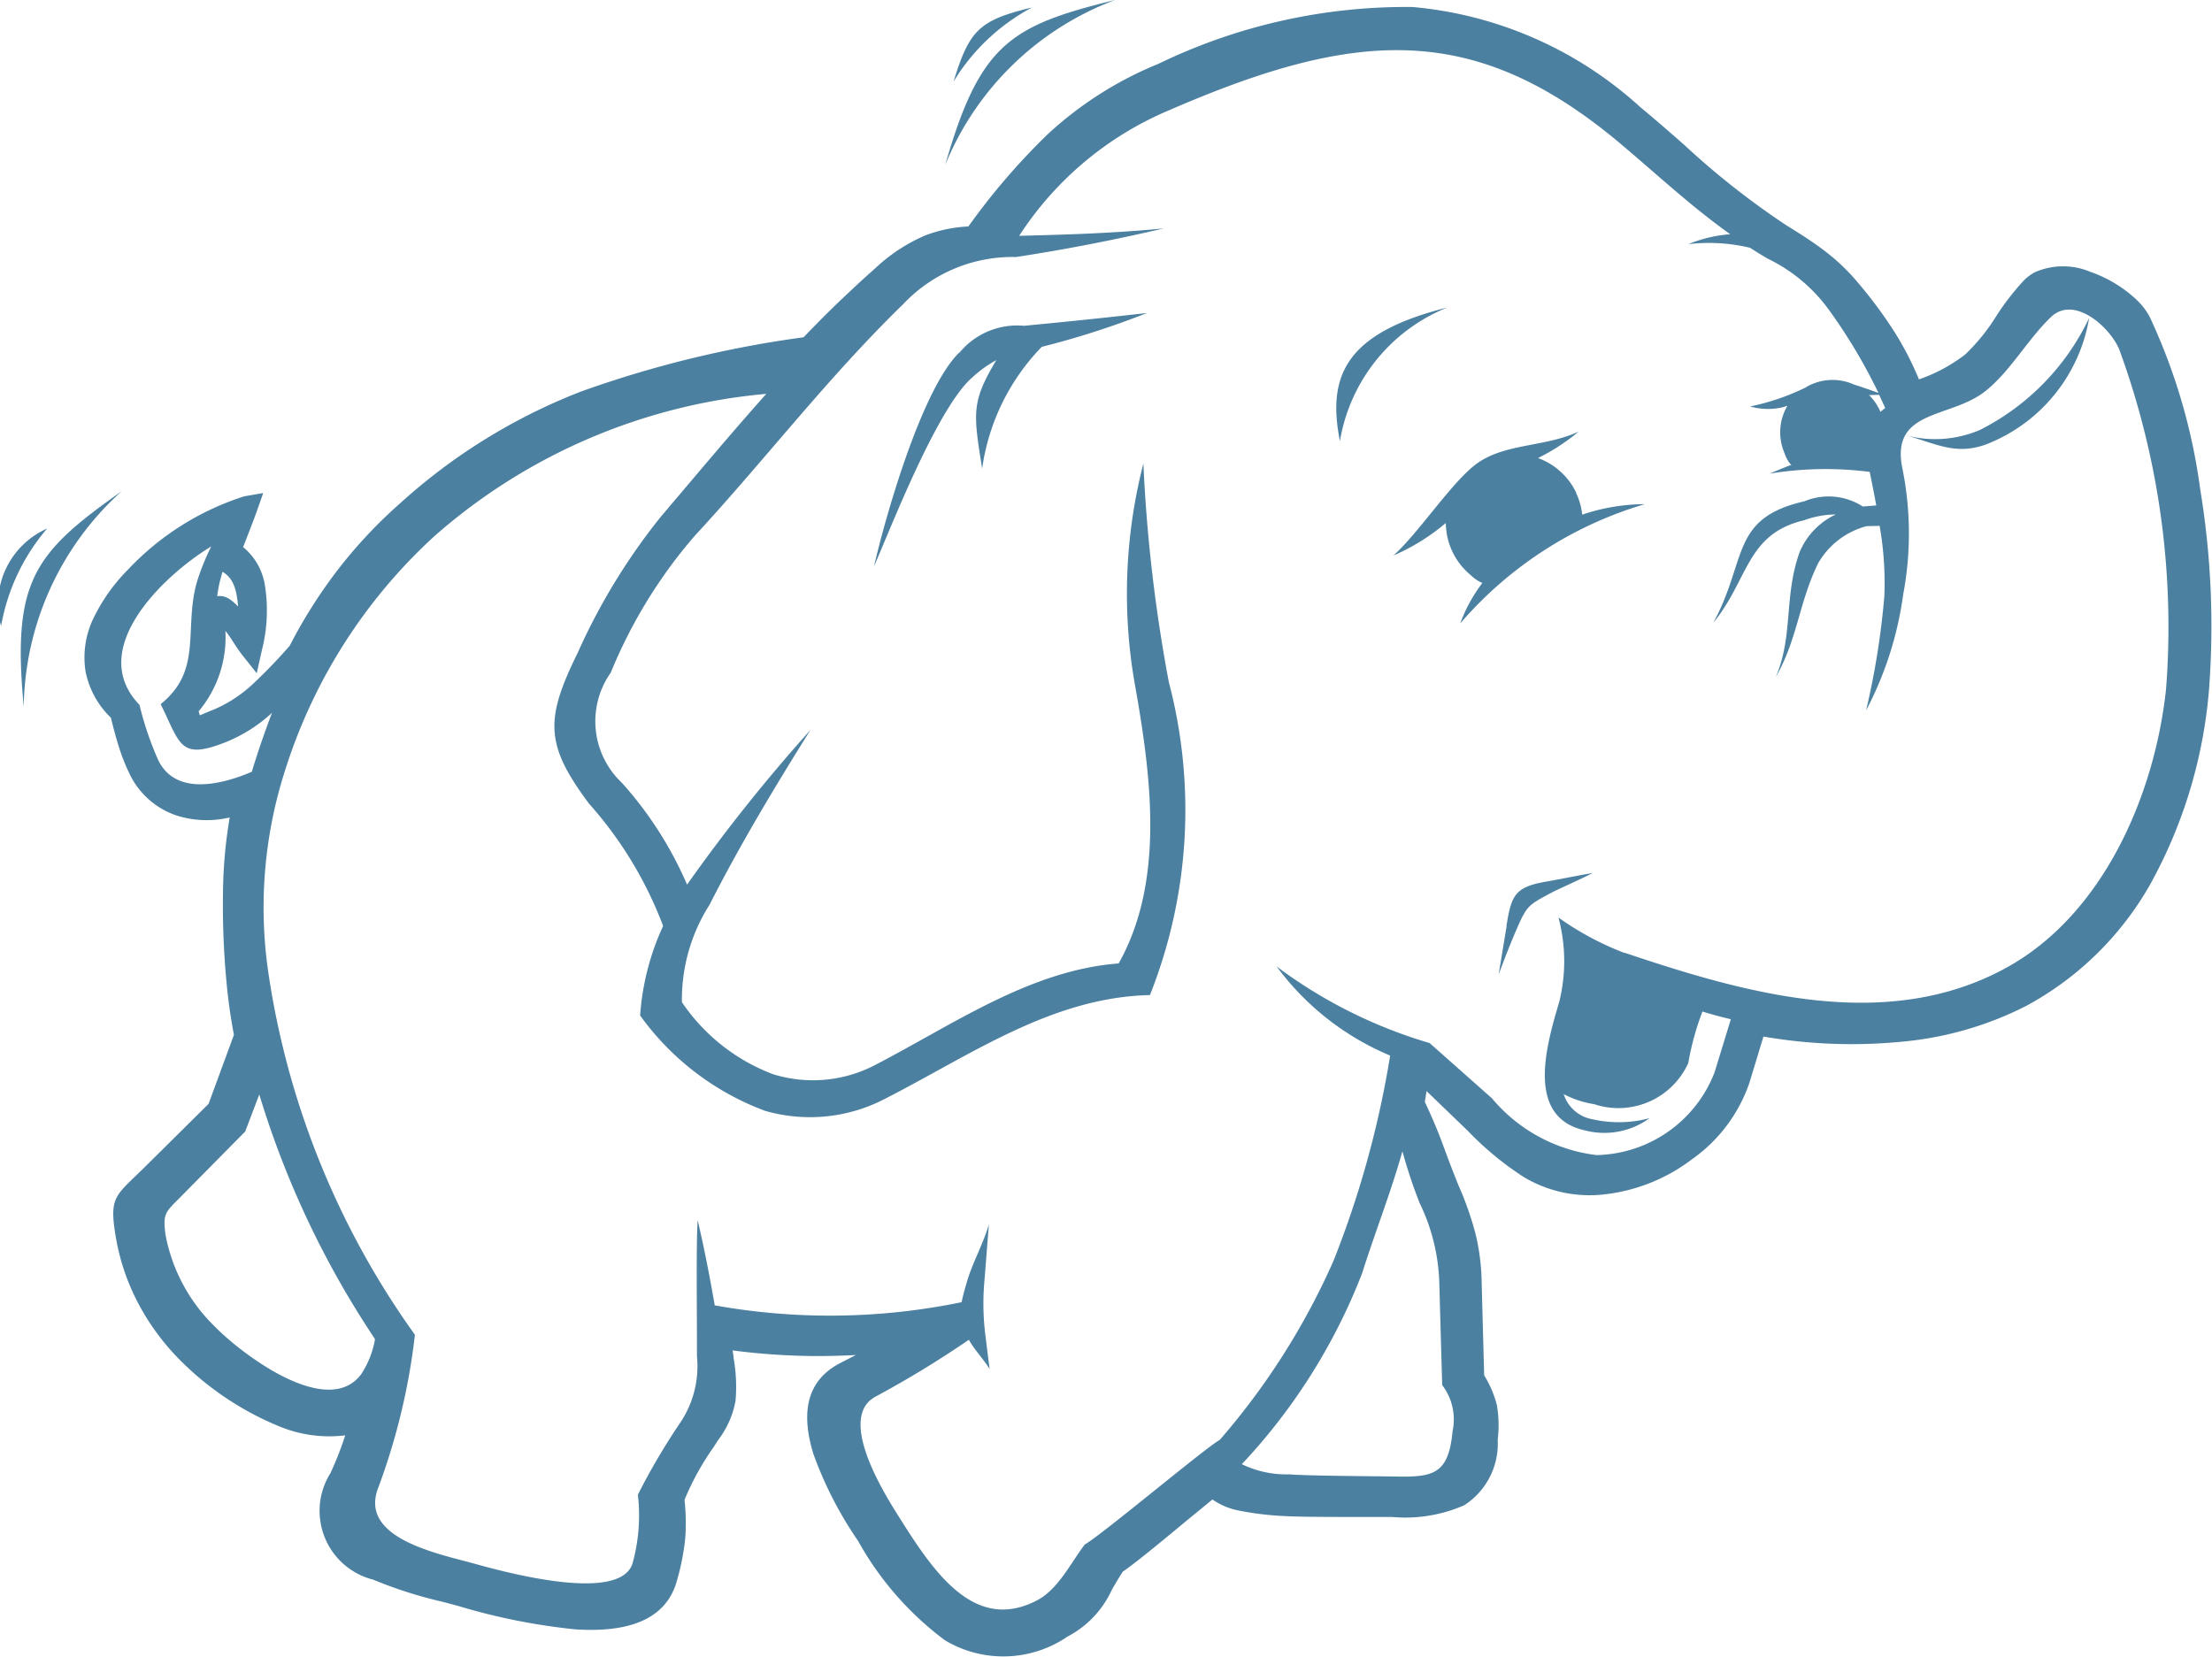 <svg xmlns="http://www.w3.org/2000/svg" width="46.76" height="35.034" viewBox="0 0 46.76 35.034">
  <g id="ai-ml-tech-15" transform="translate(-0.948 -0.068)">
    <path id="Path_6452" data-name="Path 6452" d="M55.4,11A12.458,12.458,0,0,0,54.33,7.358a1.431,1.431,0,0,0-.267-.347,2.749,2.749,0,0,0-.992-.6,1.484,1.484,0,0,0-1.159.009.962.962,0,0,0-.24.178,5.445,5.445,0,0,0-.584.756,4.1,4.1,0,0,1-.655.808,3.448,3.448,0,0,1-.977.526,6.623,6.623,0,0,0-.508-.989,9.48,9.48,0,0,0-.779-1.053,4.325,4.325,0,0,0-.712-.679c-.248-.189-.5-.349-.8-.534A16.849,16.849,0,0,1,44.5,3.735c-.313-.275-.63-.552-.939-.807A8.22,8.22,0,0,0,38.752.815a12.016,12.016,0,0,0-5.37,1.2A7.75,7.75,0,0,0,31.044,3.5a14.215,14.215,0,0,0-1.682,1.955,2.938,2.938,0,0,0-.916.191,3.632,3.632,0,0,0-1.051.691c-.28.247-.548.5-.807.746-.243.235-.478.473-.71.715a23.063,23.063,0,0,0-4.7,1.145,12.315,12.315,0,0,0-3.838,2.373,10.092,10.092,0,0,0-1.336,1.434,10.571,10.571,0,0,0-.989,1.57,10.917,10.917,0,0,1-.77.8,2.821,2.821,0,0,1-.86.559h0c-.183.071-.259.112-.267.109s-.014-.033-.027-.083a2.439,2.439,0,0,0,.565-1.7,2.416,2.416,0,0,1,.161.229c.06.092.121.187.194.28l.307.387.108-.483A3.389,3.389,0,0,0,14.484,13a1.3,1.3,0,0,0-.454-.766l.068-.174c.077-.2.156-.4.224-.59l.133-.379-.4.069A5.79,5.79,0,0,0,11.6,12.706a3.823,3.823,0,0,0-.718,1,1.913,1.913,0,0,0-.184,1.148,1.856,1.856,0,0,0,.537.987c.056.227.108.423.164.6a4.1,4.1,0,0,0,.218.56,1.7,1.7,0,0,0,1.03.915,2.121,2.121,0,0,0,1.1.034,10.025,10.025,0,0,0-.137,1.345,17.363,17.363,0,0,0,.069,2.133q.023.266.068.584c.026.181.056.358.089.535l-.21.571-.326.887-.717.711-.669.663-.162.156c-.452.435-.542.521-.413,1.287a4.669,4.669,0,0,0,.474,1.4,5.051,5.051,0,0,0,.9,1.217,6.362,6.362,0,0,0,2.076,1.382,2.758,2.758,0,0,0,1.4.192c-.023.07-.045.139-.071.209-.071.2-.151.394-.239.586a1.5,1.5,0,0,0,.9,2.256,9.222,9.222,0,0,0,1.458.466l.326.086a13.163,13.163,0,0,0,2.5.5c1,.063,1.9-.143,2.14-1.039a5.017,5.017,0,0,0,.174-.894,4.466,4.466,0,0,0-.016-.806,5.734,5.734,0,0,1,.613-1.112l.1-.155a1.923,1.923,0,0,0,.366-.83,3.48,3.48,0,0,0-.041-.9c0-.037-.011-.091-.021-.162a14.308,14.308,0,0,0,1.733.119c.291,0,.581-.007.872-.022l-.227.117-.108.056c-.771.4-.8,1.147-.562,1.92a8.049,8.049,0,0,0,.946,1.84,6.622,6.622,0,0,0,1.837,2.1,2.406,2.406,0,0,0,2.59-.081,2.1,2.1,0,0,0,.935-.987c.07-.122.147-.255.233-.386.222-.147.774-.6,1.317-1.051.185-.153.369-.3.577-.474a1.43,1.43,0,0,0,.526.228,6.348,6.348,0,0,0,.983.122c.29.021,1.237.021,1.848.02h.44a3.1,3.1,0,0,0,1.526-.248,1.546,1.546,0,0,0,.707-1.384,2.51,2.51,0,0,0-.018-.737,2.29,2.29,0,0,0-.268-.626q-.013-.479-.026-.958-.013-.508-.027-1.016a4.615,4.615,0,0,0-.136-1.043,6.915,6.915,0,0,0-.349-.988c-.1-.247-.189-.475-.271-.7l-.222.081.034-.012.187-.069h0a11.053,11.053,0,0,0-.444-1.074c.012-.072.024-.149.035-.231l.352.339.519.5a6.6,6.6,0,0,0,1.183.978,2.709,2.709,0,0,0,1.574.38,3.745,3.745,0,0,0,1.977-.749,3.279,3.279,0,0,0,1.22-1.619l.166-.546.132-.435a10.919,10.919,0,0,0,2.922.109,7.206,7.206,0,0,0,2.631-.756,6.636,6.636,0,0,0,2.635-2.593h0a10.224,10.224,0,0,0,1.229-4.072A17.771,17.771,0,0,0,55.4,11ZM43.23,20.814a6.221,6.221,0,0,1-1.394-.748,3.568,3.568,0,0,1,.016,1.783c-.274.925-.716,2.437.54,2.716a1.622,1.622,0,0,0,1.369-.257,2.522,2.522,0,0,1-1.2.024.778.778,0,0,1-.615-.533,2.037,2.037,0,0,0,.643.212,1.621,1.621,0,0,0,1.991-.869,5.753,5.753,0,0,1,.3-1.089c.192.06.391.114.6.163l-.346,1.128a2.735,2.735,0,0,1-2.493,1.744,3.415,3.415,0,0,1-2.211-1.2c-.452-.4-.887-.788-1.319-1.169A10.183,10.183,0,0,1,35.878,21.1a5.717,5.717,0,0,0,2.4,1.884,20.715,20.715,0,0,1-1.2,4.345,15.045,15.045,0,0,1-2.4,3.778c-.338.195-2.458,1.98-2.856,2.215-.3.394-.558.939-1,1.175-1.36.719-2.234-.658-2.966-1.821-.333-.53-1.259-2.056-.452-2.484a21.239,21.239,0,0,0,1.968-1.2c.114.208.31.41.438.618l-.085-.683A5.381,5.381,0,0,1,29.7,27.76q.048-.6.095-1.206c-.117.409-.351.817-.468,1.226-.047.164-.085.3-.108.418A13.751,13.751,0,0,1,24,28.265c-.111-.647-.247-1.321-.361-1.8-.035.541-.012,2.037-.015,2.874a2.144,2.144,0,0,1-.364,1.423,13.733,13.733,0,0,0-.885,1.507,3.793,3.793,0,0,1-.109,1.438c-.243.869-2.7.2-3.347.019-.8-.219-2.447-.543-2.032-1.606a13.693,13.693,0,0,0,.775-3.233,17.519,17.519,0,0,1-3.082-7.548,9.483,9.483,0,0,1,.349-4.421,11.315,11.315,0,0,1,3.161-4.93,12.255,12.255,0,0,1,7-2.994c-.725.812-1.443,1.671-2.225,2.592A13.152,13.152,0,0,0,21.1,14.476c-.695,1.408-.68,1.944.241,3.18a8.276,8.276,0,0,1,1.568,2.588,5.384,5.384,0,0,0-.486,1.893,5.7,5.7,0,0,0,2.637,2.014,3.427,3.427,0,0,0,2.526-.246c1.839-.94,3.54-2.154,5.614-2.2a10.616,10.616,0,0,0,.4-6.613,33.026,33.026,0,0,1-.539-4.624,11.048,11.048,0,0,0-.173,4.706c.348,1.964.618,4.135-.349,5.862-1.876.144-3.483,1.285-5.173,2.16a2.836,2.836,0,0,1-2.139.18,4.05,4.05,0,0,1-1.921-1.521,3.735,3.735,0,0,1,.585-2.061c.643-1.266,1.352-2.445,2.13-3.691a35.844,35.844,0,0,0-2.606,3.267,7.9,7.9,0,0,0-1.376-2.151,1.786,1.786,0,0,1-.237-2.331A10.486,10.486,0,0,1,23.573,12c1.467-1.584,2.81-3.346,4.414-4.906a3.174,3.174,0,0,1,2.379-.993c1.044-.158,2.063-.358,3.128-.605-1.03.1-2.025.131-3.027.156h-.031A7.023,7.023,0,0,1,33.6,3c3.944-1.713,6.45-1.9,9.548.706.8.675,1.5,1.33,2.318,1.913a2.937,2.937,0,0,0-.886.21,3.726,3.726,0,0,1,1.307.077q.179.116.367.227A3.449,3.449,0,0,1,47.54,7.2,11.529,11.529,0,0,1,48.6,8.974c-.2-.071-.364-.13-.511-.174a1.1,1.1,0,0,0-1.037.064l-.024.011a4.864,4.864,0,0,1-1.14.385,1.361,1.361,0,0,0,.715.01.523.523,0,0,1,.072-.022,1.1,1.1,0,0,0-.029,1.064v0a.6.6,0,0,0,.117.181c-.151.056-.3.119-.463.188a7.276,7.276,0,0,1,2.115-.037c.047.226.095.466.139.709l-.266.021-.021,0a1.336,1.336,0,0,0-1.234-.108c-1.571.358-1.2,1.24-1.924,2.568.75-.917.695-1.877,1.917-2.167a1.973,1.973,0,0,1,.672-.123,1.532,1.532,0,0,0-.766.8c-.336.948-.127,1.746-.5,2.632.457-.791.484-1.564.893-2.4a1.672,1.672,0,0,1,1.025-.785l.275-.006a7,7,0,0,1,.1,1.484,16.613,16.613,0,0,1-.386,2.417,7.385,7.385,0,0,0,.784-2.451,6.942,6.942,0,0,0-.024-2.7c-.227-1.217,1.026-1.019,1.754-1.593.535-.422.9-1.1,1.394-1.572s1.252.222,1.443.684a17.053,17.053,0,0,1,.989,7.189c-.246,2.27-1.343,4.749-3.345,5.867-2.553,1.425-5.563.554-8.1-.3ZM39.6,30.9c-.083.937-.4,1-1.218.984-.374-.007-1.862-.013-2.24-.046a2.158,2.158,0,0,1-1-.215,12.464,12.464,0,0,0,2.541-4.031c.294-.924.615-1.731.854-2.585A10.735,10.735,0,0,0,38.9,26.1a4.123,4.123,0,0,1,.417,1.7q.03,1.075.061,2.151a1.194,1.194,0,0,1,.225.946Zm-25.23-7.1a19.432,19.432,0,0,0,2.445,5.173c0,.009,0,.017,0,.027a1.943,1.943,0,0,1-.289.721c-.719.961-2.547-.45-3.076-.99a3.643,3.643,0,0,1-1.058-1.946c-.067-.478,0-.49.332-.828l1.35-1.367.3-.789ZM13.356,12.22a5.151,5.151,0,0,0-.3.743c-.287.99.13,1.873-.769,2.591.422.852.4,1.192,1.385.8a3.219,3.219,0,0,0,.97-.617c-.133.344-.256.7-.372,1.065-.019.061-.038.122-.056.182-.7.3-1.626.488-1.98-.251a6.754,6.754,0,0,1-.394-1.163c-1.157-1.2.572-2.781,1.515-3.349Zm.569,1.27c-.143-.143-.257-.24-.442-.219a2.68,2.68,0,0,1,.065-.348c.015-.056.03-.112.047-.167.239.14.3.392.329.734ZM48.614,9.013q.065.138.129.281a1.192,1.192,0,0,0-.1.081,1.118,1.118,0,0,0-.242-.355l.213-.006Zm-33.4,5.44h0Zm-3.766,1.272h0ZM24.107,28.959h0Zm10.427,3.113Zm4.238-8.055h0Zm-25.3-8.123h0l-.008-.02.008.02Zm40.681,3.344h0l.006,0-.006,0Z" transform="translate(-7.943 -0.599)" fill="#4b80a1"/>
    <path id="Path_6453" data-name="Path 6453" d="M3.408,61.261a6.243,6.243,0,0,1,2.07-4.553c-1.858,1.309-2.321,1.9-2.07,4.553" transform="translate(-1.958 -46.254)" fill="#4b80a1"/>
    <path id="Path_6454" data-name="Path 6454" d="M.971,63.069a4.308,4.308,0,0,1,.974-2.062,1.742,1.742,0,0,0-.974,2.062" transform="translate(0 -49.765)" fill="#4b80a1"/>
    <path id="Path_6455" data-name="Path 6455" d="M112.538.934c-1.113.268-1.325.474-1.659,1.565A4.306,4.306,0,0,1,112.538.934" transform="translate(-89.773 -0.708)" fill="#4b80a1"/>
    <path id="Path_6456" data-name="Path 6456" d="M113.512.068c-2.207.541-2.856.926-3.589,3.484A6.243,6.243,0,0,1,113.512.068" transform="translate(-88.993)" fill="#4b80a1"/>
    <path id="Path_6457" data-name="Path 6457" d="M155.077,38.349a3.7,3.7,0,0,1,2.272-2.824c-2.146.537-2.548,1.438-2.272,2.824" transform="translate(-125.804 -28.956)" fill="#4b80a1"/>
    <path id="Path_6458" data-name="Path 6458" d="M222.467,39.4a3.487,3.487,0,0,0,2.187-2.676,5.1,5.1,0,0,1-2.307,2.366,2.407,2.407,0,0,1-1.542.121c.635.182,1.038.412,1.661.189" transform="translate(-179.543 -29.933)" fill="#4b80a1"/>
    <path id="Path_6459" data-name="Path 6459" d="M165.463,51.127a1.444,1.444,0,0,0-.809-.735,4.247,4.247,0,0,0,.857-.558c-.7.324-1.514.245-2.114.65-.529.357-1.258,1.489-1.8,1.969a4.427,4.427,0,0,0,1.109-.688,1.44,1.44,0,0,0,.774,1.266,3.242,3.242,0,0,0-.469.856,8.23,8.23,0,0,1,3.9-2.52,4.155,4.155,0,0,0-1.322.222,1.436,1.436,0,0,0-.131-.462" transform="translate(-131.194 -40.64)" fill="#4b80a1"/>
    <path id="Path_6460" data-name="Path 6460" d="M173.892,101.845c-.05.314-.118.7-.168,1.018.133-.355.293-.768.447-1.107.164-.359.256-.392.6-.582.247-.134.694-.319.941-.453-.254.043-.709.136-.962.179-.678.114-.757.277-.863.945" transform="translate(-141.095 -82.197)" fill="#4b80a1"/>
    <path id="Path_6461" data-name="Path 6461" d="M103.507,37.009c-.787.778-1.551,3.446-1.795,4.513.385-.887,1.347-3.367,2.085-4a2.56,2.56,0,0,1,.5-.359c-.528.886-.49,1.107-.3,2.294a4.612,4.612,0,0,1,1.26-2.574,18.078,18.078,0,0,0,2.224-.715q-1.3.147-2.6.27a1.578,1.578,0,0,0-1.364.569" transform="translate(-82.287 -29.482)" fill="#4b80a1"/>
    <path id="Path_6462" data-name="Path 6462" d="M169.677,61.671a.6.6,0,0,1,1.092-.519.614.614,0,0,1,.033.087,3.828,3.828,0,0,0-.771.755.659.659,0,0,1-.354-.322" transform="translate(-137.742 -49.602)" fill="#4b80a1"/>
    <path id="Path_6463" data-name="Path 6463" d="M206.566,49.517a.445.445,0,0,1,.484-.408.452.452,0,0,1,.367.643,3.907,3.907,0,0,0-.689.192.6.6,0,0,1-.162-.427" transform="translate(-167.913 -40.047)" fill="#4b80a1"/>
  </g>
</svg>
